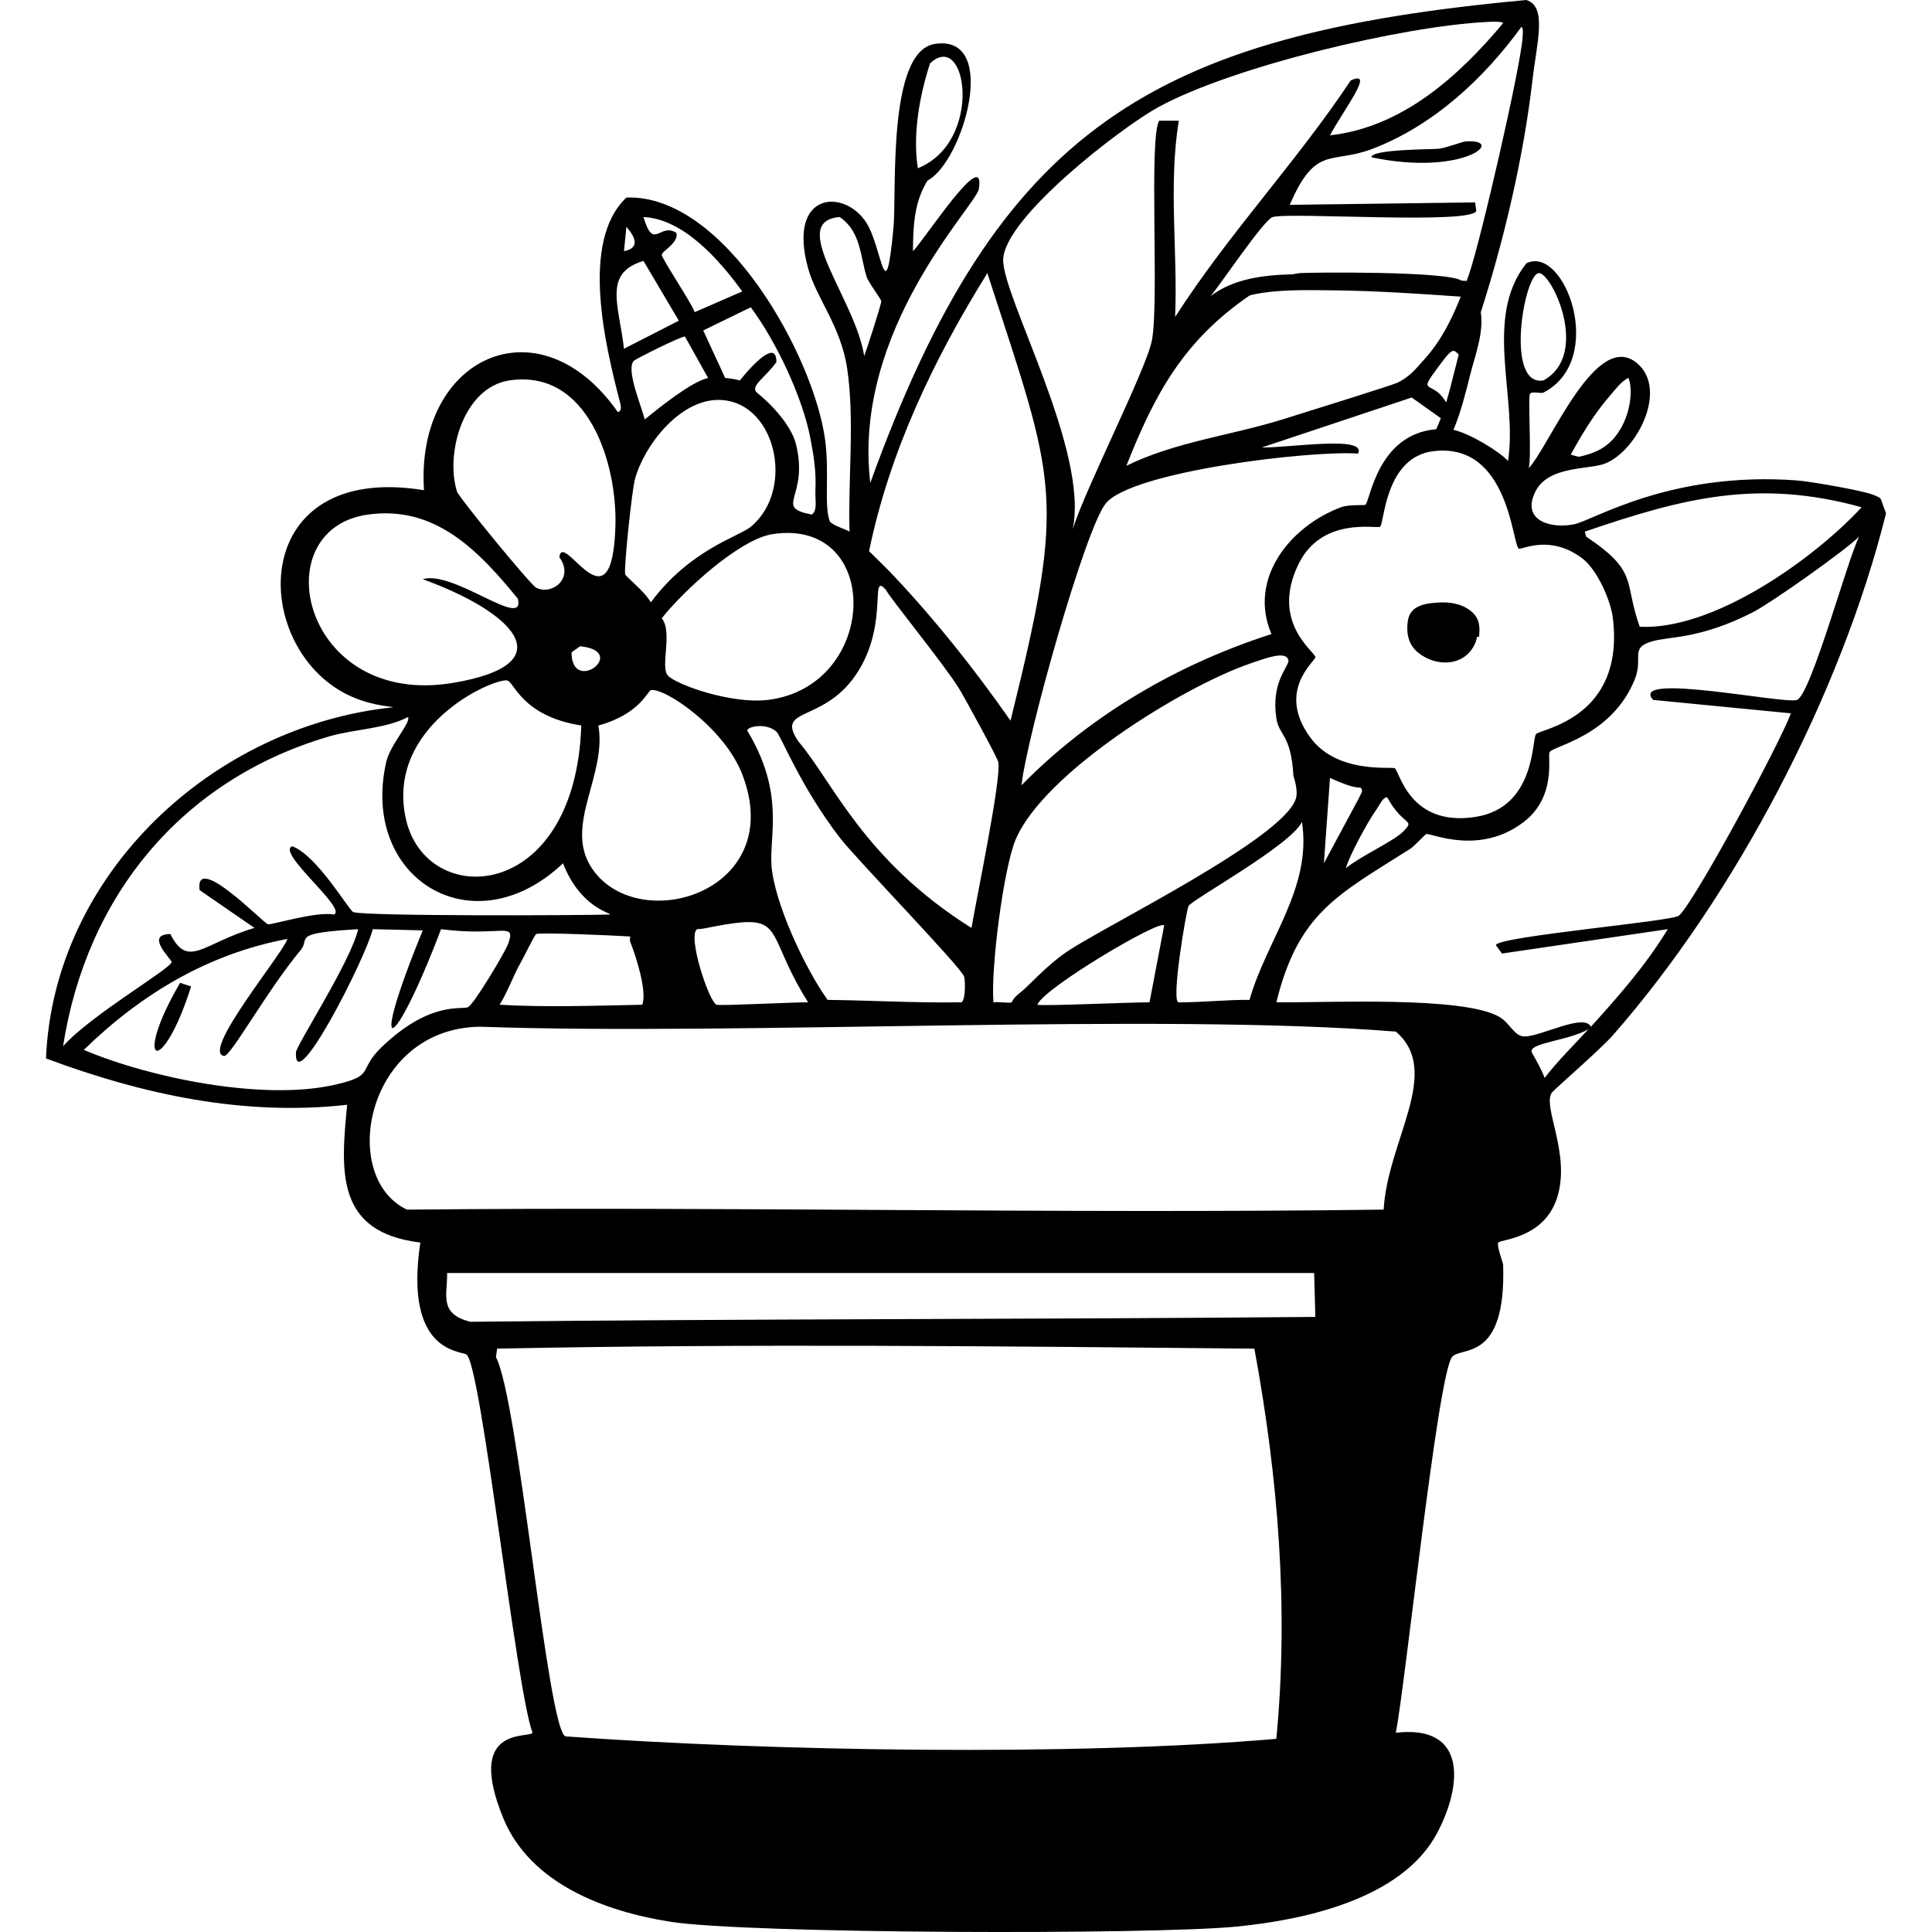 <?xml version="1.0" encoding="UTF-8"?><svg xmlns="http://www.w3.org/2000/svg" viewBox="0 0 1200 1200"><defs><style>.cls-1{fill:#000;}.cls-1,.cls-2{stroke-width:0px;}.cls-3{isolation:isolate;}.cls-2{fill:none;}.cls-4{mix-blend-mode:exclusion;}</style></defs><g class="cls-3"><g id="Layer_2"><g id="Layer_1-2"><g class="cls-4"><path class="cls-1" d="M118.69,612.72q-3.41-1.14-6.82-2.27c-30.18,51.67-11.37,59.78,6.82,2.27Z"/><path class="cls-1" d="M1168.42,310.52c-.2-1.52-3.14-2.38-4.55-3.03-5.9-2.71-39.99-8.52-47.71-9.09-78.9-5.83-126.5,24.88-138.6,27.27-14.24,2.81-32.38-2.14-24.24-19.69,7.93-17.11,33.72-13.98,43.93-18.18,19.68-8.1,38.83-45.8,19.69-62.11-25.5-21.73-54.07,50.67-67.41,65.14,1.83-6.95-.57-44.32.76-46.2,1.33-1.88,6.85,0,8.33-.76,39.72-20.44,13.07-92.29-10.6-80.28-26.86,33.89-5.22,83.3-11.36,122.7-5.94-6.29-23.82-17.09-33.88-19.31,4.6-10.99,7.47-22.61,10.38-34.19,3.06-12.17,8.55-26.08,6.58-38.92.09-.24.18-.49.26-.73,14.4-44.98,26.39-96.22,31.81-143.15,2.71-23.48,9.38-46.01-3.79-49.98-232.05,21.39-327.52,78.75-407.47,299.92-11.3-95.32,65.75-172.21,67.41-182.53,4.43-27.59-33.44,31.06-40.9,38.63v-1.52c.13-11.15.58-22.03,4.16-32.2.43-1.14.88-2.28,1.35-3.41,1-2.31,2.17-4.58,3.58-6.8,21.88-11.36,45.17-91,4.54-84.83-29.79,4.53-23.63,92.07-25.75,114.37-5.07,53.42-6.89,12.64-16.66-3.04-13.53-21.68-49.54-19.93-36.36,28.03,5.1,18.56,20.25,35.72,24.24,62.1,4.82,31.84.48,69.18,1.51,101.49-3.54-2.05-8.85-3.21-12.11-6.06-3.96-9.41-.27-29.76-3.03-50.74-6.82-51.72-62.39-152.92-123.46-150.72-29,27.47-12.99,92.37-3.78,128,1.35,5.22-1.52,5.03-1.52,5.29-49.04-70.11-125.86-33.9-120.42,48.48-108.45-17.68-108.41,93.85-49.99,125.73,14.7,8.02,29.33,8.53,31.05,9.09-112.11,11.49-211.1,103.51-215.85,218.12,59.9,22.36,122.9,36.04,187.07,28.78-4.05,41.51-7.24,79.21,45.45,85.58-10.37,69.12,25.51,66.97,28.78,69.68,9.17,7.62,30.73,207.73,40.9,234.79-2.1,3.72-41.94-4.97-18.18,53.02,16.7,40.76,63.17,57.99,103.76,64.37,47.86,7.53,298.11,8.19,351.42,3.03,42.11-4.07,103.21-17.05,124.97-58.31,15.58-29.55,18.67-67.26-25.75-62.11,6.07-31.47,25.98-221.6,34.84-233.27,5.39-7.1,33.79,3.93,31.81-57.56-.03-.85-4.2-11.89-3.03-13.64,1.32-1.97,28-2.4,36.35-27.26,9.19-27.33-9.3-57.48-3.03-65.89,1.56-2.09,30.28-26.95,37.87-35.6,76.01-86.62,141.74-212.21,169.66-324.16q-1.52-4.16-3.03-8.33ZM1012.01,251.66c-1.37,7.22-4.39,14.2-9.06,19.9-6.11,7.45-13.89,10.35-22.2,12.15-1.86-.37-3.63-.82-5.12-1.35,4.41-8.09,9.06-16.06,14.33-23.63,3.08-4.43,6.36-8.72,9.9-12.8,2.57-2.96,7.11-9.21,11.59-11.23.67,1.7,1.03,3.53,1.23,5.33.43,3.85.06,7.82-.66,11.62ZM577.66,39.38c22.98-21.76,33.44,48.64-7.57,65.13-3.32-21.03,1.08-45.13,7.57-65.13ZM955.59,169.65c7.83-1.2,32.59,50.46,3.03,66.65-23.93,3.87-12.06-65.27-3.03-66.65ZM943.47,340.81c1.97.66,19.36-9.11,39.39,6.07,9.13,6.91,17.58,25.88,18.93,37.11,7.45,61.81-44.3,68.58-47.71,71.95-2.76,2.72.14,45.74-37.87,51.5-41.31,6.26-46.99-29.12-49.99-30.3-2.69-1.05-35.71,3.49-52.26-18.93-21.37-28.96,2.73-47.25,3.03-49.99.34-3.12-28.13-21.16-10.6-57.56,14.4-29.89,48.05-22.17,50.74-23.48,2.78-1.35,2.69-43.32,33.33-46.96,47.26-5.6,48.76,59.19,53.01,60.59ZM844.26,495.32q-10.98,20.45-21.97,40.9,1.9-26.51,3.79-53.02c16.75,7.58,18.12,5.5,18.94,6.06,2.62,1.81-1.02,5.54-.76,6.06ZM854.86,502.89c2.08-2.84,4.21-8.15,6.82-7.57,10.06,18.37,17.82,13.11,9.84,21.21-5.85,5.94-26.98,15.55-35.59,22.72,2.37-8.35,14.32-30.06,18.93-36.36ZM663.25,590.75c-13.52,9.03-24.32,21.78-29.54,25.75-5.09,3.88-4.93,5.9-5.3,6.06-1.63.7-7.99-.49-11.37,0-1.72-21.27,6.33-83.06,13.64-100.73,17.24-41.69,104.28-95.59,146.17-109.82,10.11-3.44,22.54-8.19,23.48-1.52-.9,4.99-10.78,13.82-7.57,35.6,1.6,10.9,9.12,9.87,10.6,35.6.04.72,3.21,8.95,1.52,14.39-7.71,24.75-117.33,78.44-141.63,94.67ZM723.08,574.85q-4.55,23.85-9.09,47.71c-10.61-.08-66.32,2.45-69.68,1.51,3.51-10.11,76.65-53.44,78.77-49.22ZM783.67,277.95q46.58-15.52,93.16-31.05c9.61,6.82,11.36,8.06,18.11,12.85-.89,2.32-1.85,4.61-2.91,6.87-36.63,3.02-41.03,44.87-43.97,46.93-.63.44-10.26-.31-15.15,1.51-31.27,11.69-57.98,44.14-43.17,78.77-58.29,18.76-112.23,50.1-155.27,93.92,3.21-29.94,39.36-158.7,52.26-174.96,15.95-20.08,128.12-33.2,156.78-31.05,5.64-11.38-41.27-3.69-59.83-3.79ZM738.23,562.73c2.05-3.9,63.95-37.99,70.43-52.26,6.38,41.06-21.9,73.01-32.57,110.58-14.31-.16-29.36,1.58-43.92,1.51-5.14.77,4.59-57.04,6.06-59.83ZM903,232.17c-1.49,5.93-2.97,11.88-4.73,17.73-.44-.65-.81-1.18-1-1.47-8.08-12.26-16.79-3.24-4.54-19.7,5.77-7.75,8.09-10.78,10.03-10.78,1.04,0,1.97.86,3.26,2.31-1,3.97-2.01,7.94-3.01,11.91ZM885.16,222.66c-2.78,3.08-5.17,5.96-7.85,8.52-2.68,2.56-5.64,4.81-9.57,6.63-3.39,1.57-60.6,19.43-71.2,22.72-32.14,10.01-66.45,13.84-96.94,28.78,17.7-44.69,35.43-77.59,76.63-105.84,2.74-.7,5.54-1.25,8.37-1.65,13.95-1.98,28.41-1.63,42.46-1.5,26.79.26,53.53,2.06,80.25,3.93-5.5,13.88-12.35,27.54-22.15,38.41ZM945.75,22.72c-.95,17.79-26.1,126.89-33.33,147.69-.47,1.36-.96,2.73-1.45,4.1-.02,0-.04,0-.06,0-1.06-.07-2.12-.15-3.18-.22-8.79-6.04-95.7-5.13-100.59-4.64-.49.05-2.14.31-4.42.73-18.04.45-36.65,2.73-50.76,13.53,6.4-7.68,33.17-47.55,38.51-49.1,10.87-3.15,123.29,4.79,126.49-3.79q-.38-2.65-.76-5.3-57.56.76-115.12,1.51c16.19-37.54,25.69-24.95,51.5-34.83,37.72-14.46,69.07-43.57,92.4-75.74,1.28.79.84,4.58.76,6.06ZM719.29,66.64c46.4-25.43,152.25-50.47,204.49-53.01,2.13-.11,8.85-.55,9.85.76-27.74,33.1-62.69,64.68-107.55,69.67,9.2-17.04,28.2-41.11,12.88-34.08-33.93,51.02-76.05,95.35-109.07,146.93,1.71-40.69-4.27-81.52,2.28-121.93h-12.12c-6.63,9.78.03,112.35-4.55,136.32-3.44,18.07-40.81,90.88-49.23,117.4,10.37-48.2-43.57-144.23-43.17-167.38.46-26.06,73.48-82.22,96.19-94.68ZM613.26,169.65c42.74,131.57,49.35,137.11,14.39,277.96-22.46-32.02-45.92-61.68-72.71-90.13-5-5.31-10.04-10.03-15.15-15.15,12.8-61.98,40.22-119.24,73.47-172.68ZM550.4,366.57c1.49,3.72,36.75,47.02,45.44,61.34,3.3,5.44,23.81,42.91,24.23,45.45,1.86,11.01-13.41,83.67-16.66,103-66.95-41.98-86.23-90.99-107.55-115.88-15.06-22.31,17.29-10.36,37.87-44.68,18.15-30.25,6.15-61.4,16.67-49.23ZM479.2,537.73c-1.46-19.12,8.41-45.23-15.15-84.06.87-2.69,12.07-4.68,18.18.75,2.88,2.56,14.73,33.79,39.39,65.89,10.1,13.16,75.71,80.76,77.25,86.35.63,2.28,1.01,14.28-1.66,15.91-.46,0-.9-.02-1.37-.01-27.38.43-54.51-1.2-81.8-1.51-14.07-19.53-33.09-60.4-34.84-83.32ZM501.92,622.56c-8.94-.11-54.06,2.27-56.8,1.51-4.58-1.26-18.41-42.91-12.12-46.95,3.31-.04,6.62-.9,9.85-1.52,9.77-1.87,16.81-2.87,22.08-2.87,20,0,14.64,14.36,36.99,49.83ZM521.62,134.81c13.09,9.16,12.48,23.6,16.66,37.11,1.05,3.41,8.94,13.75,9.09,15.15.18,1.77-9.86,32.46-10.61,34.08-5.35-35.22-48.2-83.8-15.14-86.34ZM476.93,434.73c-22.38,2.74-56.76-9.35-62.11-15.15-4.9-5.32,3.16-26.94-3.78-35.59,13.37-16.9,48.23-49.16,68.92-52.26,68.56-10.29,66.14,94.53-3.03,103ZM394.38,297.65c5.61-20.7,27.09-48.49,50.74-49.23,36.26-1.14,49.62,55.26,21.21,78.76-7.46,6.17-37.64,14.06-62.11,46.96-3.66-6.76-15.48-15.88-15.9-17.42-.95-3.44,4.13-51.99,6.06-59.07ZM393.62,224.18c1.17-1.31,30.07-15.64,31.81-15.15q7.19,12.88,14.39,25.75c-10.25,2.14-30.71,18.72-39.39,25.75-1.82-7.9-11.78-30.81-6.81-36.35ZM503.44,272.65c2.08,10.98,3.57,20.49,3.03,31.81-.3,6.28,1.48,12.58-2.27,15.15-24.23-4.75-1.47-10.22-9.85-43.93-2.8-11.24-15.22-24.79-24.24-31.81-4.28-4.13,4.76-8.82,12.12-18.93.15-13.14-12.19-1.57-22.72,11.36-.89-.28-2.65-.66-4.44-.96-1.8-.3-3.62-.54-4.65-.56q-6.81-14.77-13.63-29.53,14.77-7.2,29.54-14.39c15.9,21.47,32.2,55.84,37.11,81.79ZM461.03,181.01q-14.77,6.44-29.54,12.87c-1.79-5.38-20.61-33.55-20.45-35.59.19-2.49,10.63-7.4,9.09-13.63-10.29-6.73-14.16,11.54-20.45-9.85,24.87,1.12,47.17,26.65,61.35,46.2ZM389.07,140.87c5.73,6.56,8.46,13.2-1.51,15.15q.76-7.58,1.51-15.15ZM399.68,162.07q10.98,18.56,21.96,37.12-17.04,8.71-34.08,17.42c-2.97-26.74-13.3-47.02,12.12-54.54ZM404.22,428.67c8.26-1.87,45.63,23.25,56.81,52.26,28.46,73.89-66.18,101.23-93.92,57.56-16.66-26.23,9.99-57.31,4.54-87.85,25.81-7.1,30.61-21.52,32.57-21.97ZM391.35,584.69c3.78,9.57,10.68,31.07,7.57,39.38-29.46.54-59.16,1.7-88.61,0,4.66-7.24,9.18-19.47,12.87-25.75.87-1.46,3.09-5.9,5.22-10.03,2.13-4.13,4.15-7.93,4.63-8.14,2.68-1.16,49.81.95,58.32,1.51.28.63-.28,2.33,0,3.03ZM354.99,405.19q2.65-1.89,5.3-3.78c30.83,3.1-5.24,30.59-5.3,3.78ZM361.05,450.64c-3.72,110.79-96.83,114.63-109.06,57.56-12.24-57.09,53.29-86.57,62.86-85.59,4.53.47,8.8,22.1,46.2,28.03ZM316.37,236.3c49.08-7.37,66.98,51.85,65.89,90.13-1.95,68.04-32.69,1.86-34.84,19.69,9.47,12.93-4.46,23.9-14.39,18.93-3.47-1.73-48.09-56.13-49.23-59.83-7.33-23.79,4.07-64.65,32.57-68.92ZM228.51,319.61c42.01-5.88,68.85,22.58,93.16,52.26,4.8,19.97-39.84-17.96-59.08-12.12,56.23,20.4,88.79,52.58,18.94,64.38-93.58,15.8-118.5-95.35-53.02-104.52ZM39.17,649.83c14.48-93.11,73.45-165.46,165.1-192.38,15.65-4.59,35.3-4.77,49.23-12.12,1.57,3.97-11.16,17.1-13.63,28.03-16.33,72.28,53.9,115.76,109.82,62.86,10.2,26.15,27.84,30.34,29.54,31.81-20.17.59-152.26,1.12-159.81-1.52-2.65-.92-22.17-34.89-37.87-40.89-10.34,3.74,34.79,39.2,25.75,42.41-10.88-2.1-38.91,6.63-40.9,6.06-2.89-.83-45.7-45.29-42.41-21.21q17.04,11.74,34.08,23.48c-31.99,9.37-41.17,25.78-52.26,3.79-16.34.18.98,15.8.76,17.42-.56,4.22-50.23,32.92-67.4,52.26ZM206.55,674.06c-43.84,9.51-113.13-4.45-154.51-21.96,35.65-34.66,77.09-59.62,126.48-68.92-3.02,9.45-53.75,70.2-39.38,72.71,4.01.69,26.4-40.29,47.71-65.9,6.04-7.25-6.8-10.36,35.6-12.87-4.23,19.34-38.42,72.17-38.63,76.49-1.36,28.89,43.02-57.76,47.72-76.49q15.53.38,31.05.75c-34.54,84.21-18.42,77.62,11.36-.75,37.36,4.85,46.8-5.23,41.66,9.09-.94,2.62-6.28,12.09-11.84,21.09-5.55,9-11.33,17.53-13.16,18.29-4.13,1.72-23.73-3.97-53.77,24.99-15.15,14.61-2.92,17.54-30.29,23.48ZM792.76,1080.02c-125.84,10.89-313.38,7.7-441.56-1.52-11.15-4.4-29.22-209.87-43.17-235.54q.38-2.65.76-5.3c156.73-3.18,313.56-1.47,470.33,0,14.73,79.83,21.43,161.25,13.64,242.36ZM292.13,820.99c-19.59-5.02-14.29-16.21-14.39-30.29h538.5q.37,13.63.75,27.26c-174.96,1.58-349.9,1.11-524.86,3.03ZM859.41,751.32c-202.15,2.66-404.5-2-606.66,0-42.77-20.37-25.34-112.74,45.44-113.61,161.34,5.67,420.75-8.82,568.79,3.03,29.11,24.87-5.15,67.57-7.57,110.58ZM959.38,669.52c-1.72-4.82-5.01-10.65-7.57-15.15-.37-.53-.55-1.02-.55-1.48,0-5.34,23.44-6.66,35.39-13.67-9.2,10.01-18.94,19.51-27.27,30.3ZM1116.16,434.73c-7.39,2.91-105.07-17.6-89.37,0q42.79,4.17,85.58,8.33c-7.34,19.71-61.08,119.28-69.68,125.73-4.76,3.56-111.28,12.73-113.61,18.17q1.9,2.66,3.79,5.31,51.5-7.58,103.01-15.15c-13.45,22.21-30.42,41.46-47.72,60.59-4.33-8.47-29.95,5.62-40.9,6.06-6.7.26-9.21-8.21-15.9-12.12-22.54-13.18-107.65-8.74-138.6-9.09,13.68-55.6,37.96-66.68,83.31-95.43,2.42-1.54,9.07-8.93,9.84-9.09,3.1-.63,33.16,13.57,60.59-7.57,20.33-15.66,14.7-40.09,15.91-43.17,1.57-4.01,38.57-9.5,53.02-45.45,5.39-13.42-3.39-19.34,10.6-23.47,10.88-3.22,29.79-1.22,62.86-18.18,11.18-5.74,57.21-38.23,65.89-46.96-7.04,13.53-29.9,98.06-38.62,101.49ZM1018.46,389.29c-10.14-28.3-.34-33.92-33.33-56.05q-.38-1.51-.76-3.03c60.98-20.86,107.42-32.97,171.93-15.15-29.81,32.25-92,76.54-137.84,74.23Z"/><path class="cls-1" d="M910.15,87.86c-1.54.11-12.56,4.17-16.66,4.54-4.9.45-41.89.26-41.66,5.3,57.67,12.11,84.54-11.73,58.32-9.85Z"/><path class="cls-1" d="M911.31,377.92c-6.36-3.84-13.26-4.11-20.49-3.49-7.52.65-15.15,2.64-16.39,11.24-1.07,7.43.25,14.63,6.21,19.55,11.08,9.16,29.01,9.07,35.56-5.54.67-1.5,1.03-2.89,1.14-4.21.76.25,1.28.28,1.32-.04.96-7.75-.38-13.3-7.35-17.5Z"/><rect class="cls-2" width="1200" height="1200"/></g></g></g></g></svg>